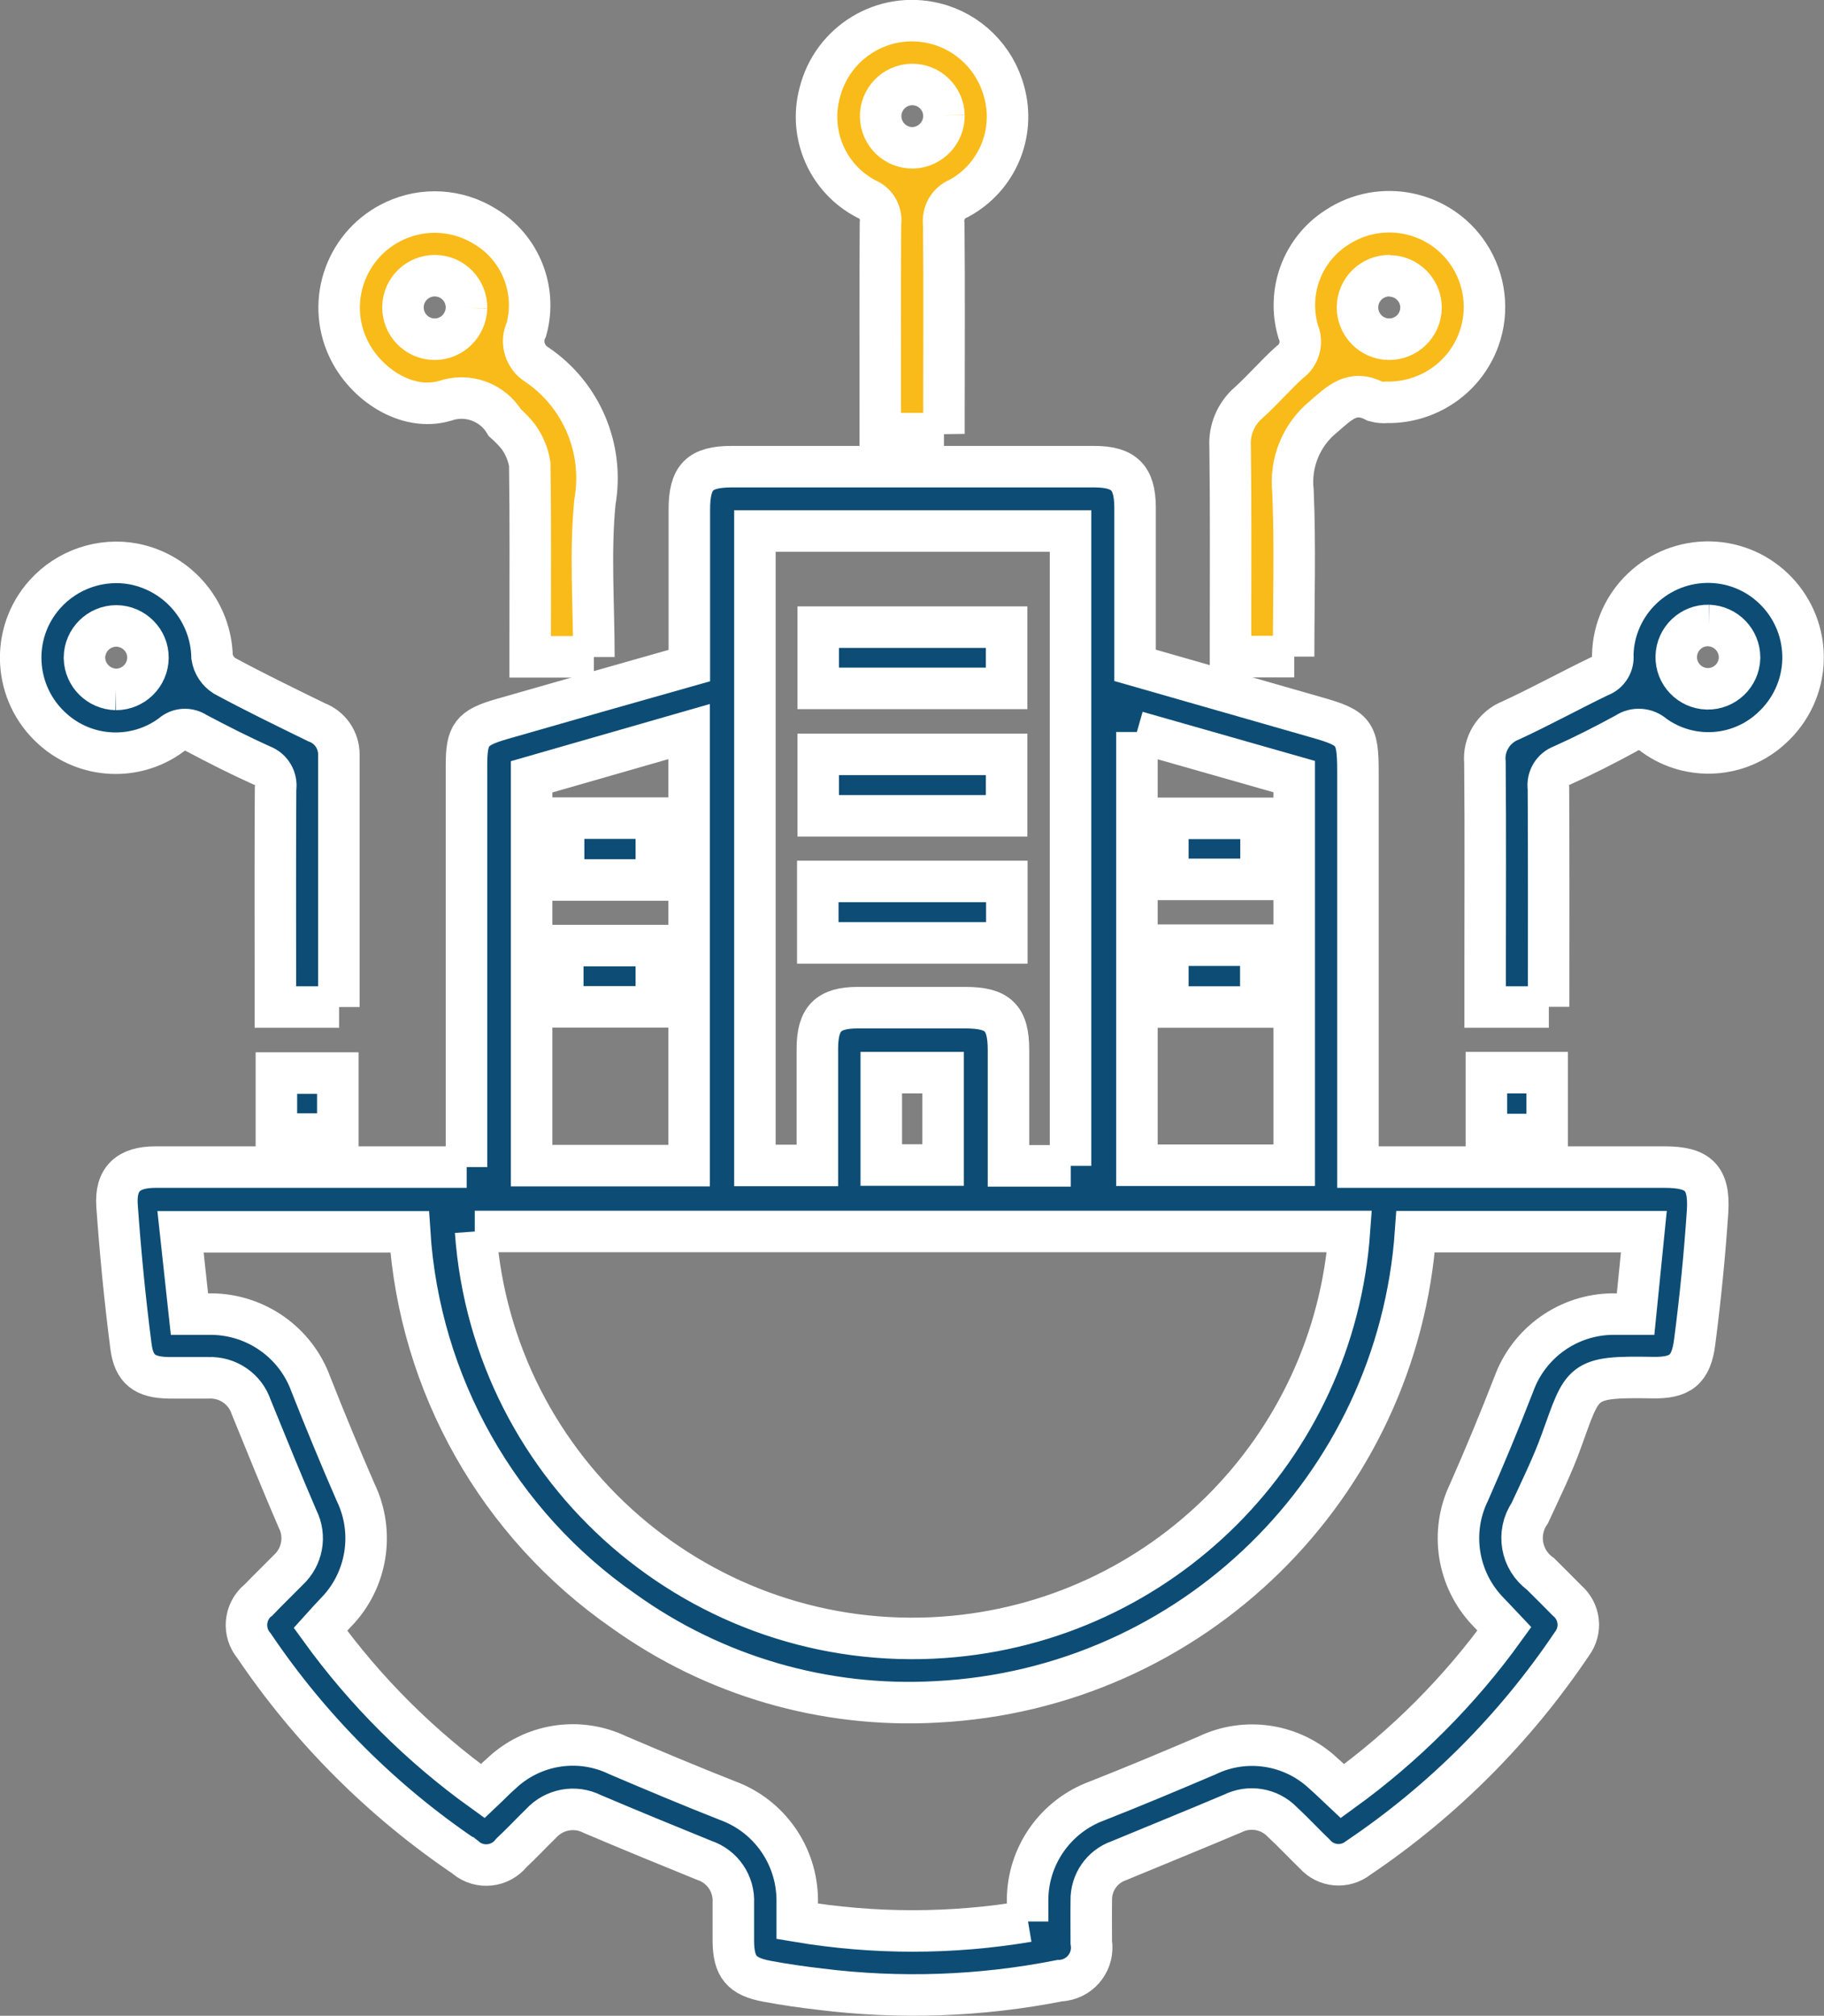 <?xml version="1.0" encoding="UTF-8"?>
<svg id="Layer_2" data-name="Layer 2" xmlns="http://www.w3.org/2000/svg" viewBox="0 0 87.9 97.1">
  <rect x="0" y="0" width="87.9" height="97.1" fill="#808080" stroke="none"/>
  <defs>
    <style>
      .cls-1 {
        fill: #f9bb19;
      }

      .cls-1, .cls-2 {
        stroke: #fff;
        stroke-width: 2px;
      }

      .cls-2 {
        fill: #0d4d75;
      }
    </style>
  </defs>
  <g id="Layer_1-2" data-name="Layer 1">
    <g id="Group_20149" data-name="Group 20149">
      <g id="Group_20147" data-name="Group 20147">
        <path id="Path_32074" data-name="Path 32074" class="cls-2" d="m22.48,56.22v-19.35c0-1.49.24-1.81,1.69-2.23,3-.86,6-1.72,9.05-2.58v-7.51c0-1.57.49-2.07,2.05-2.07,5.82,0,11.63,0,17.45,0,1.45,0,1.97.52,1.98,1.95,0,2.52,0,5.04,0,7.62,2.95.84,5.85,1.68,8.76,2.51,1.8.51,1.98.73,1.98,2.59,0,5.97,0,11.95,0,17.92v1.15h14.79c1.61,0,2.16.51,2.06,2.13-.14,2.1-.35,4.2-.62,6.28-.17,1.36-.69,1.76-2.05,1.73-3.46-.06-3.32.14-4.37,3.03-.43,1.2-1,2.35-1.53,3.5-.65.95-.42,2.25.51,2.92.43.43.86.85,1.29,1.29.62.53.72,1.44.23,2.09-2.74,4.07-6.23,7.57-10.3,10.31-.64.5-1.55.42-2.09-.19-.53-.51-1.03-1.05-1.57-1.55-.62-.64-1.59-.8-2.39-.4-1.82.77-3.65,1.51-5.48,2.27-.81.28-1.35,1.06-1.33,1.92-.01.67,0,1.34,0,2.01.14.87-.45,1.69-1.32,1.83-.07.01-.13.02-.2.02-3.8.75-7.69.89-11.54.41-.85-.1-1.71-.22-2.56-.38-1.24-.23-1.62-.7-1.63-1.95,0-.61,0-1.21,0-1.82.05-.93-.53-1.77-1.41-2.06-1.8-.73-3.6-1.47-5.39-2.23-.83-.42-1.83-.23-2.46.45-.48.47-.94.96-1.43,1.42-.54.68-1.53.79-2.2.24-.01,0-.02-.02-.03-.03-4.01-2.71-7.46-6.16-10.17-10.17-.56-.66-.48-1.64.18-2.2.01-.01.02-.02.04-.03.46-.48.95-.95,1.42-1.43.68-.63.87-1.63.45-2.46-.77-1.79-1.5-3.59-2.23-5.38-.29-.88-1.13-1.46-2.06-1.42-.64,0-1.28,0-1.92,0-1.14-.02-1.68-.39-1.82-1.53-.29-2.24-.51-4.5-.67-6.76-.09-1.29.54-1.86,1.85-1.86,4.6,0,9.2,0,13.8,0h1.2Zm27.04,36.34v-1.02c0-2.14,1.34-4.05,3.35-4.79,1.78-.7,3.54-1.44,5.3-2.19,1.87-.9,4.1-.55,5.61.87.31.27.6.56.91.85,3-2.17,5.64-4.81,7.81-7.82-.3-.32-.57-.59-.83-.87-1.44-1.53-1.8-3.8-.88-5.7.76-1.72,1.48-3.46,2.16-5.21.73-2.01,2.63-3.36,4.77-3.38.34,0,.68,0,1.1,0,.14-1.38.27-2.66.4-3.97h-11c-.86,12.31-10.78,22.03-23.1,22.65-5.38.3-10.69-1.24-15.07-4.38-6.04-4.19-9.84-10.92-10.31-18.26h-11.04l.43,3.96c.44,0,.76,0,1.08,0,2.14.03,4.04,1.37,4.77,3.38.69,1.75,1.41,3.49,2.16,5.21.93,1.93.55,4.24-.94,5.77-.25.27-.51.54-.76.82,2.17,3,4.82,5.64,7.83,7.8.34-.32.6-.6.89-.85,1.51-1.43,3.74-1.78,5.61-.88,1.76.75,3.52,1.49,5.3,2.19,2.01.74,3.34,2.65,3.35,4.79,0,.34,0,.68,0,1.02,3.68.62,7.44.62,11.12,0m-26.62-33.23c.83,11.63,10.93,20.38,22.56,19.55,10.47-.75,18.8-9.08,19.55-19.55H22.88Zm28.67-3.16v-30.58h-15.21v30.56h3.01v-5.62c0-1.45.52-1.98,1.95-1.98,1.73,0,3.45,0,5.18,0,1.58,0,2.08.49,2.08,2.04v5.58h3Zm3.2-20.9v20.87h7.58v-18.72l-7.58-2.16m-29.17,20.9h7.59v-20.91l-7.59,2.18v18.73Zm16.85-.03h2.98v-4.45h-2.98v4.45Z"/>
        <path id="Path_32075" data-name="Path 32075" class="cls-2" d="m16.34,48.51h-3.07v-1.61c0-2.97-.01-5.94.01-8.91.07-.48-.2-.94-.65-1.11-1.07-.48-2.13-1.02-3.17-1.57-.37-.25-.86-.22-1.19.08-1.73,1.29-4.14,1.17-5.74-.28-1.89-1.69-2.06-4.6-.36-6.49,1.08-1.2,2.71-1.75,4.29-1.45,2.15.43,3.71,2.29,3.76,4.48.06.37.28.7.59.9,1.46.79,2.95,1.51,4.44,2.24.65.24,1.08.86,1.08,1.55v12.17m-10.74-15.3c.84,0,1.53-.68,1.54-1.52s-.68-1.53-1.52-1.54c-.84,0-1.53.68-1.54,1.52,0,0,0,.02,0,.03.02.83.69,1.49,1.52,1.51"/>
        <path id="Path_32076" data-name="Path 32076" class="cls-2" d="m74.64,48.51h-3.07v-1.72c0-3.35.02-6.7-.01-10.06-.09-.88.43-1.71,1.25-2.03,1.45-.67,2.85-1.44,4.28-2.13.42-.15.68-.57.63-1.02.06-2.53,2.17-4.53,4.7-4.47s4.53,2.17,4.47,4.7c-.03,1.26-.58,2.45-1.52,3.3-1.56,1.44-3.92,1.59-5.65.35-.38-.34-.94-.39-1.36-.1-1.01.55-2.03,1.07-3.08,1.54-.45.16-.73.62-.66,1.1.02,3.48.01,6.95.01,10.53m7.71-18.37c-.84-.02-1.54.65-1.56,1.49-.02.84.65,1.54,1.49,1.56.84.02,1.54-.65,1.56-1.49,0,0,0-.01,0-.02,0-.83-.66-1.51-1.49-1.54"/>
        <path id="Path_32077" data-name="Path 32077" class="cls-1" d="m28.62,31.64h-3.07v-1.03c0-2.75.02-5.49-.02-8.24-.07-.47-.26-.92-.54-1.32-.2-.25-.42-.48-.66-.69-.59-.99-1.8-1.43-2.89-1.05-1.82.53-3.85-.79-4.67-2.56-1.07-2.31-.06-5.04,2.25-6.11,1.4-.65,3.03-.55,4.34.26,1.71,1.01,2.53,3.05,2.01,4.96-.3.61-.08,1.35.51,1.71,2.15,1.46,3.24,4.05,2.79,6.61-.24,2.43-.05,4.91-.05,7.47m-6.14-16.82c.01-.84-.66-1.54-1.51-1.55-.84-.01-1.54.66-1.55,1.51-.01.84.66,1.54,1.51,1.55,0,0,.02,0,.02,0,.83,0,1.51-.67,1.53-1.51"/>
        <path id="Path_32078" data-name="Path 32078" class="cls-1" d="m62.37,31.63h-3.07v-1.02c0-3.03.02-6.06-.02-9.1-.05-.8.28-1.58.89-2.11.69-.62,1.29-1.33,1.98-1.95.47-.33.64-.95.41-1.48-.56-1.9.19-3.94,1.86-5.01,2.12-1.4,4.97-.81,6.36,1.3.79,1.2.98,2.71.49,4.07-.67,1.86-2.45,3.08-4.43,3.05-.19.02-.38,0-.57-.05-1.11-.58-1.72.08-2.51.76-1.06.87-1.6,2.22-1.45,3.58.11,2.61.03,5.23.03,7.96m4.63-18.35c-.84-.01-1.54.66-1.55,1.51-.01.84.66,1.54,1.51,1.55.84.01,1.54-.66,1.55-1.51,0,0,0-.02,0-.02,0-.83-.68-1.51-1.51-1.52"/>
        <path id="Path_32079" data-name="Path 32079" class="cls-1" d="m45.49,20.89h-3.07v-1.01c0-3.04-.01-6.07.01-9.11.07-.5-.2-.99-.67-1.18-1.86-.96-2.8-3.09-2.26-5.11.61-2.46,3.09-3.96,5.55-3.35,1.63.4,2.91,1.67,3.34,3.29.56,2.02-.35,4.15-2.19,5.14-.5.2-.79.71-.72,1.25.03,3.04.01,6.07.01,9.11v.98Zm0-15.33c-.02-.84-.72-1.51-1.56-1.49-.84.02-1.51.72-1.49,1.56.02.84.72,1.51,1.56,1.49,0,0,.02,0,.02,0,.83-.04,1.48-.73,1.47-1.56"/>
        <rect id="Rectangle_5783" data-name="Rectangle 5783" class="cls-2" x="13.32" y="51.69" width="2.96" height="2.94"/>
        <rect id="Rectangle_5784" data-name="Rectangle 5784" class="cls-2" x="71.63" y="51.67" width="2.93" height="2.98"/>
        <rect id="Rectangle_5786" data-name="Rectangle 5786" class="cls-2" x="39.43" y="30.21" width="9.08" height="2.95"/>
        <rect id="Rectangle_5787" data-name="Rectangle 5787" class="cls-2" x="39.43" y="36.34" width="9.08" height="2.96"/>
        <rect id="Rectangle_5788" data-name="Rectangle 5788" class="cls-2" x="39.41" y="42.46" width="9.11" height="2.96"/>
        <rect id="Rectangle_5789" data-name="Rectangle 5789" class="cls-2" x="56.28" y="39.42" width="4.49" height="2.94"/>
        <rect id="Rectangle_5790" data-name="Rectangle 5790" class="cls-2" x="56.28" y="45.53" width="4.48" height="2.98"/>
        <rect id="Rectangle_5791" data-name="Rectangle 5791" class="cls-2" x="27.16" y="39.41" width="4.47" height="2.98"/>
        <rect id="Rectangle_5792" data-name="Rectangle 5792" class="cls-2" x="27.12" y="45.55" width="4.51" height="2.95"/>
      </g>
    </g>
  </g>
</svg>